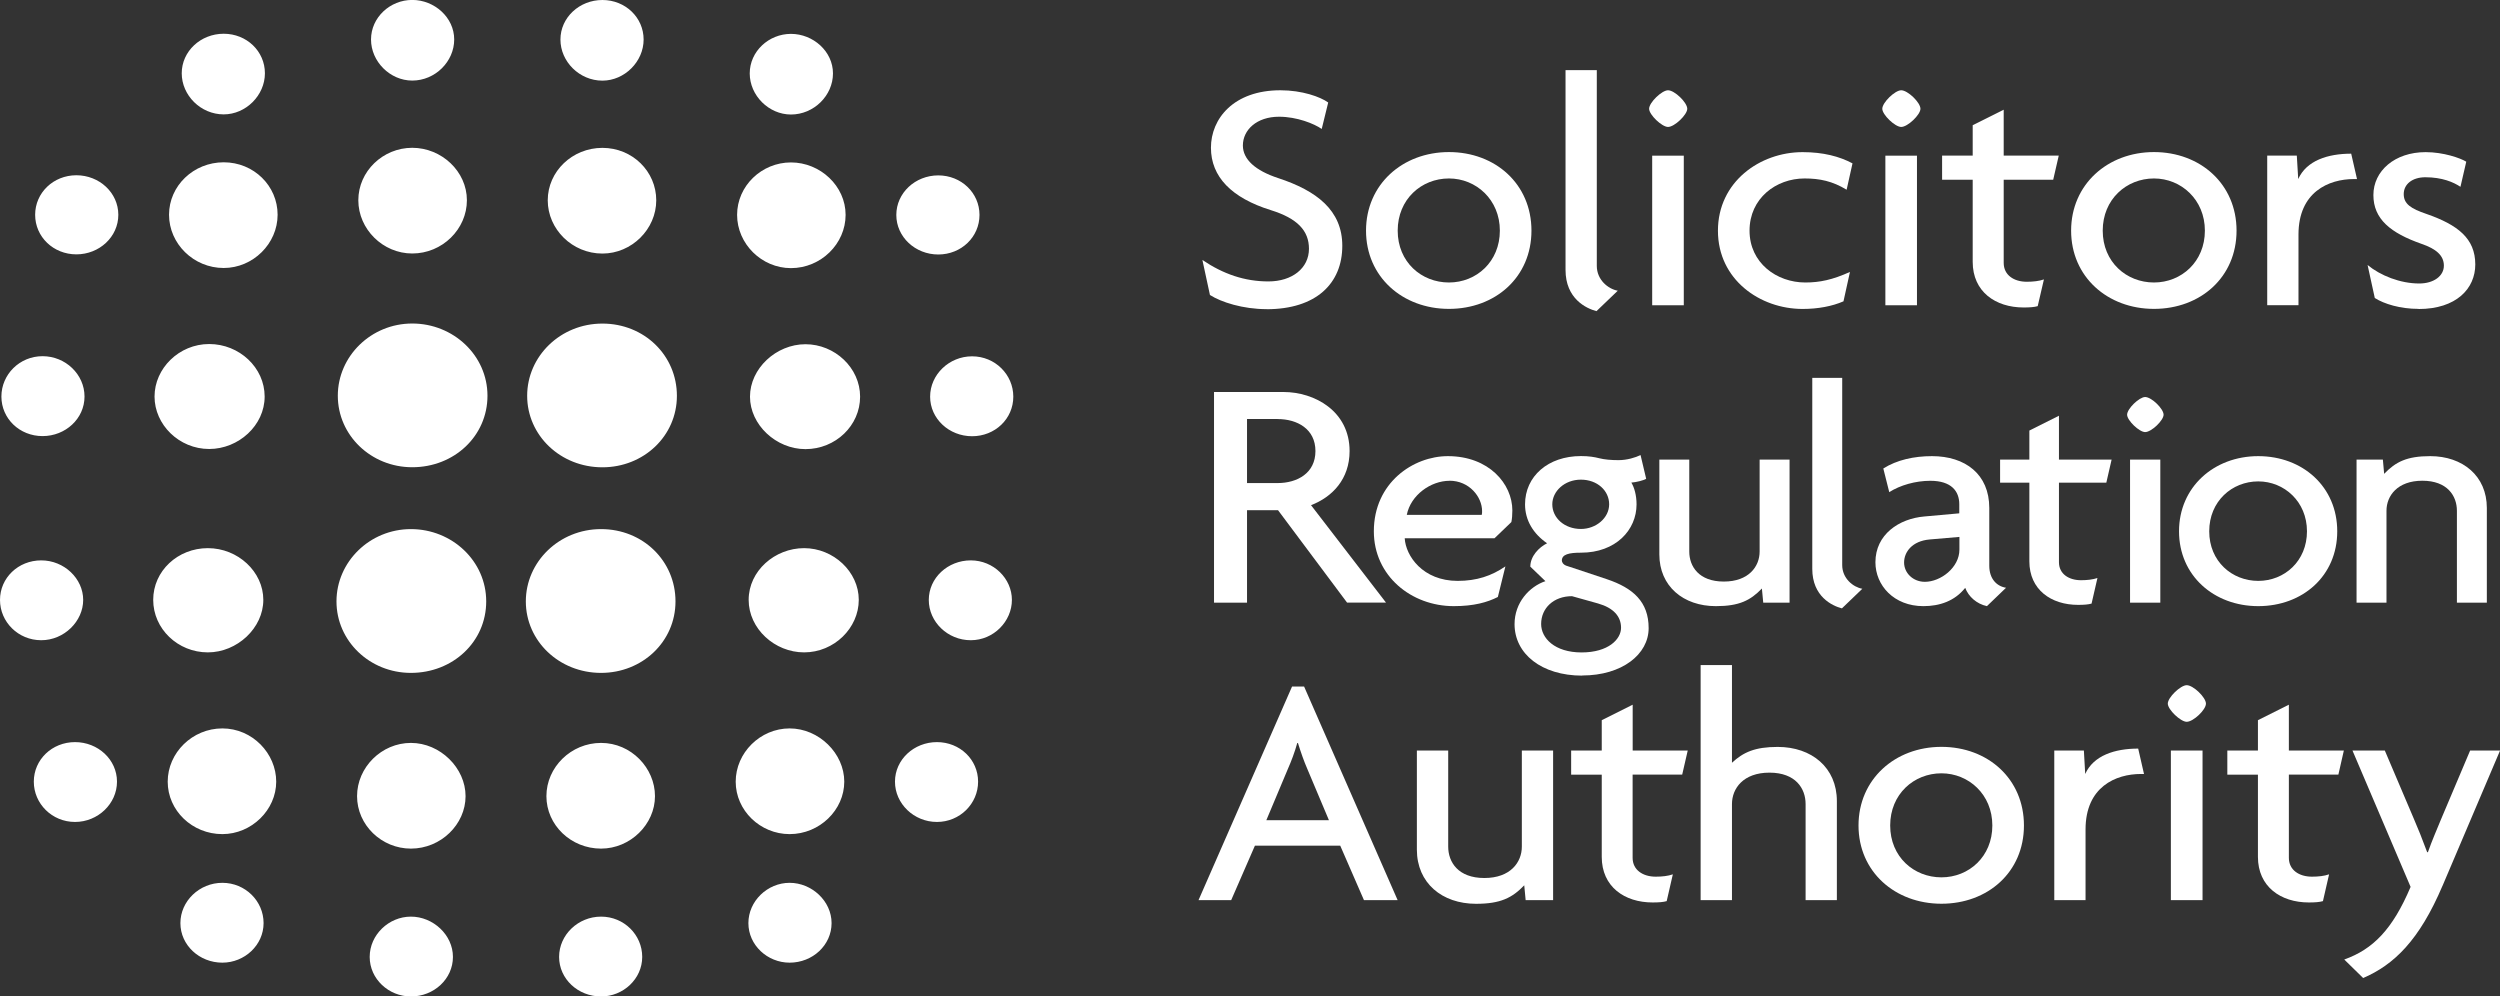 <svg xmlns="http://www.w3.org/2000/svg" id="Layer_1" data-name="Layer 1" viewBox="0 0 374.17 149.14"><rect x="0" y="0" width="374.17" height="149.14" fill="#333333" stroke="none"/><defs><style>      .cls-1 {        fill: #fff;        stroke-width: 0px;      }    </style></defs><path class="cls-1" d="m189.58,46.27c-3.55,0-6.8-1.04-8.49-2.12l-1.13-5.24c3.14,2.12,6.33,3.21,9.88,3.21s6.07-1.98,6.07-4.89c0-2.72-1.75-4.55-5.71-5.78-5.87-1.83-8.96-4.99-8.96-9.34s3.4-8.6,10.4-8.6c3.24,0,5.97.98,7.15,1.83l-.97,3.96c-1.14-.79-3.71-1.83-6.39-1.83-3.35,0-5.41,1.98-5.41,4.3,0,2.08,1.85,3.76,5.3,4.89,5.71,1.88,9.58,4.79,9.58,10.13,0,5.63-3.91,9.49-11.33,9.49"></path><path class="cls-1" d="m216.86,46.23c-6.95,0-12.41-4.8-12.41-11.71s5.46-11.76,12.41-11.76,12.35,4.79,12.35,11.76-5.41,11.71-12.35,11.71m0-19.52c-4.12,0-7.67,3.11-7.67,7.81s3.55,7.76,7.67,7.76,7.62-3.12,7.62-7.76-3.55-7.81-7.62-7.81"></path><path class="cls-1" d="m238.95,46.57c-1.55-.4-4.64-1.87-4.64-6.17V10.5h4.68v29.3c0,2.08,1.7,3.46,3.14,3.71l-3.19,3.06"></path><path class="cls-1" d="m249.65,19c-.92,0-2.83-1.83-2.83-2.72,0-.94,1.91-2.77,2.83-2.77.98,0,2.88,1.83,2.88,2.77,0,.89-1.91,2.72-2.88,2.72m-2.37,4.3h4.73v22.39h-4.73v-22.39Z"></path><path class="cls-1" d="m276.37,28.39c-2.11-1.28-4.01-1.68-6.28-1.68-4.27,0-8.24,2.97-8.24,7.81s4.07,7.76,8.34,7.76c2.17,0,4.07-.4,6.69-1.58l-.97,4.4c-1.7.74-3.81,1.14-6.12,1.14-6.39,0-12.67-4.4-12.67-11.71s6.28-11.76,12.67-11.76c3.09,0,5.51.64,7.47,1.68l-.88,3.95"></path><path class="cls-1" d="m284.55,19c-.93,0-2.83-1.83-2.83-2.72,0-.94,1.9-2.77,2.83-2.77.98,0,2.88,1.83,2.88,2.77,0,.89-1.91,2.72-2.88,2.72m-2.37,4.3h4.73v22.39h-4.73v-22.39Z"></path><path class="cls-1" d="m307.3,26.9h-7.41v12.45c0,1.83,1.54,2.82,3.45,2.82.97,0,1.85-.1,2.57-.35l-.93,4c-.51.15-1.18.2-2.11.2-4.22,0-7.62-2.37-7.62-6.82v-12.3h-4.58v-3.61h4.58v-4.55l4.64-2.32v6.87h8.24l-.83,3.61"></path><path class="cls-1" d="m322.38,46.23c-6.95,0-12.4-4.8-12.4-11.71s5.46-11.76,12.4-11.76,12.36,4.79,12.36,11.76-5.41,11.71-12.36,11.71m0-19.52c-4.11,0-7.67,3.11-7.67,7.81s3.55,7.76,7.67,7.76,7.62-3.12,7.62-7.76-3.55-7.81-7.62-7.81"></path><path class="cls-1" d="m352.3,26.8c-3.76,0-8.29,1.93-8.29,8.3v10.58h-4.68v-22.39h4.43l.21,3.51c1.24-2.77,4.43-3.8,7.93-3.8l.87,3.8h-.46"></path><path class="cls-1" d="m361.97,46.23c-2.73,0-5.15-.74-6.54-1.63l-1.08-4.94c1.91,1.58,4.89,2.77,7.72,2.77,2.21,0,3.7-1.14,3.7-2.67s-1.18-2.52-3.34-3.26c-4.64-1.63-7.21-3.71-7.21-7.31s3.19-6.42,7.82-6.42c2.68,0,5.2.89,6.08,1.43l-.87,3.76c-1.03-.69-2.73-1.43-5.25-1.43-1.96,0-3.24,1.04-3.24,2.52s1.08,2.18,3.4,2.97c4.68,1.63,7.31,3.66,7.31,7.56,0,3.61-2.83,6.67-8.49,6.67"></path><path class="cls-1" d="m201.62,90.2l-10.34-13.84h-4.64v13.84h-4.94v-31.53h10.4c4.64,0,9.89,2.86,9.89,8.84,0,4.2-2.58,6.87-5.77,8.1l11.22,14.58h-5.82m-10.4-27.48h-4.58v9.59h4.58c2.93,0,5.66-1.48,5.66-4.79s-2.73-4.79-5.66-4.79"></path><path class="cls-1" d="m226.19,78.15l-2.51,2.41h-13.44c.15,2.65,2.71,6.38,7.93,6.38,2.85,0,5.07-.75,7.14-2.17l-1.13,4.58c-1.58.8-3.59,1.37-6.6,1.37-6.35,0-11.96-4.53-11.96-11.2,0-7.28,5.91-11.25,11.08-11.25,6.15,0,9.65,4.16,9.65,8.13,0,.66-.05,1.28-.15,1.75m-9.25-6.19c-2.81,0-5.81,2.13-6.4,5.1h11.22c.05-.19.05-.38.05-.57,0-2.12-1.92-4.54-4.87-4.54"></path><path class="cls-1" d="m236.82,101.12c-6.11,0-10.14-3.27-10.14-7.71,0-3.21,2.21-5.62,4.62-6.43l-2.26-2.17c0-1.56,1.28-2.89,2.51-3.5-2.07-1.42-3.3-3.45-3.3-5.82,0-4.21,3.45-7.23,8.37-7.23,1.18,0,2.02.14,2.76.33.74.19,1.77.28,2.86.28,1.28,0,2.51-.38,3.3-.76l.84,3.55c-.34.23-1.48.52-2.22.57.44.71.78,1.89.78,3.26,0,3.83-3.1,7.23-8.32,7.23-1.77,0-2.86.24-2.86,1.18,0,.19.15.57.64.76l6.1,2.03c3.94,1.32,6.25,3.4,6.25,7.32s-3.98,7.09-9.94,7.09m2.36-10.78l-3.89-1.09c-2.76,0-4.62,1.8-4.62,4.16,0,2.12,2.02,4.26,6.05,4.26s5.91-1.99,5.91-3.69-1.13-2.98-3.45-3.64m-2.56-18.53c-2.46,0-4.28,1.75-4.28,3.69,0,2.03,1.82,3.69,4.28,3.69,2.27,0,4.23-1.65,4.23-3.69s-1.77-3.69-4.23-3.69"></path><path class="cls-1" d="m263.9,90.2l-.2-2.12c-1.72,1.79-3.4,2.64-6.89,2.64-4.87,0-8.46-2.98-8.46-7.75v-14.18h4.48v13.76c0,2.22,1.43,4.49,5.17,4.49s5.36-2.27,5.36-4.49v-13.76h4.48v21.41h-3.93"></path><path class="cls-1" d="m275.67,91.05c-1.48-.38-4.43-1.79-4.43-5.91v-28.59h4.48v28.03c0,1.98,1.63,3.3,3.01,3.54l-3.05,2.93"></path><path class="cls-1" d="m297.38,90.72c-1.53-.33-2.76-1.42-3.25-2.74-1.58,1.99-3.84,2.74-6.26,2.74-4.43,0-7.18-3.12-7.18-6.57,0-4.16,3.54-6.53,7.33-6.85l5.22-.47v-1.37c0-1.94-1.18-3.5-4.33-3.5-2.22,0-4.53.66-6.15,1.7l-.89-3.54c2.02-1.28,4.58-1.85,7.29-1.85,4.97,0,8.57,2.7,8.57,7.75v8.65c0,1.93,1.08,3.07,2.51,3.3l-2.85,2.74m-4.14-10.35l-4.43.38c-2.65.23-3.84,1.89-3.84,3.45s1.33,2.89,3.11,2.89c2.36,0,5.17-2.13,5.17-4.82v-1.89Z"></path><path class="cls-1" d="m315.25,72.24h-7.09v11.91c0,1.75,1.48,2.69,3.3,2.69.93,0,1.77-.1,2.46-.33l-.88,3.83c-.49.14-1.14.19-2.02.19-4.03,0-7.29-2.27-7.29-6.52v-11.77h-4.38v-3.45h4.38v-4.35l4.43-2.22v6.57h7.88l-.79,3.45"></path><path class="cls-1" d="m321.06,64.67c-.89,0-2.7-1.75-2.7-2.6,0-.9,1.82-2.65,2.7-2.65.94,0,2.76,1.75,2.76,2.65,0,.85-1.82,2.6-2.76,2.6m-2.26,4.12h4.53v21.41h-4.53v-21.41Z"></path><path class="cls-1" d="m337.99,90.72c-6.65,0-11.86-4.59-11.86-11.2s5.22-11.25,11.86-11.25,11.82,4.58,11.82,11.25-5.17,11.2-11.82,11.2m0-18.67c-3.94,0-7.34,2.98-7.34,7.47s3.4,7.42,7.34,7.42,7.29-2.98,7.29-7.42-3.4-7.47-7.29-7.47"></path><path class="cls-1" d="m367.72,90.2v-13.76c0-2.22-1.43-4.49-5.17-4.49s-5.37,2.27-5.37,4.49v13.76h-4.48v-21.41h3.94l.19,2.13c1.73-1.8,3.4-2.65,6.9-2.65,4.87,0,8.47,2.98,8.47,7.75v14.18h-4.48"></path><path class="cls-1" d="m204.14,134.72l-3.55-8.15h-12.77l-3.55,8.15h-4.89l14-31.97h1.8l14,31.97h-5.04m-8.49-19.67c-.46-1.04-.98-2.52-1.39-3.85h-.1c-.36,1.33-.93,2.82-1.39,3.85l-3.24,7.71h9.37l-3.25-7.71Z"></path><path class="cls-1" d="m228.34,134.72l-.21-2.22c-1.8,1.88-3.55,2.77-7.21,2.77-5.09,0-8.86-3.11-8.86-8.11v-14.83h4.69v14.38c0,2.33,1.49,4.7,5.41,4.7s5.61-2.37,5.61-4.7v-14.38h4.68v22.39h-4.12"></path><path class="cls-1" d="m251.76,115.93h-7.41v12.46c0,1.83,1.55,2.82,3.45,2.82.98,0,1.85-.1,2.57-.35l-.92,4.01c-.51.15-1.18.2-2.11.2-4.22,0-7.61-2.37-7.61-6.82v-12.31h-4.58v-3.61h4.58v-4.54l4.63-2.32v6.86h8.24l-.83,3.61"></path><path class="cls-1" d="m270.24,134.72v-14.38c0-2.33-1.49-4.7-5.41-4.7s-5.61,2.37-5.61,4.7v14.38h-4.69v-35.18h4.69v14.62c1.7-1.58,3.45-2.37,6.85-2.37,5.09,0,8.85,3.11,8.85,8.1v14.83h-4.68"></path><path class="cls-1" d="m290.57,135.26c-6.95,0-12.41-4.79-12.41-11.71s5.46-11.77,12.41-11.77,12.35,4.79,12.35,11.77-5.41,11.71-12.35,11.71m0-19.52c-4.12,0-7.67,3.11-7.67,7.81s3.55,7.76,7.67,7.76,7.62-3.11,7.62-7.76-3.55-7.81-7.62-7.81"></path><path class="cls-1" d="m320.43,115.84c-3.76,0-8.29,1.92-8.29,8.3v10.58h-4.68v-22.39h4.43l.2,3.51c1.24-2.77,4.43-3.8,7.93-3.8l.87,3.8h-.46"></path><path class="cls-1" d="m327.28,108.03c-.92,0-2.83-1.83-2.83-2.72,0-.93,1.91-2.76,2.83-2.76.98,0,2.88,1.83,2.88,2.76s-1.9,2.72-2.88,2.72m-2.37,4.3h4.74v22.39h-4.74v-22.39Z"></path><path class="cls-1" d="m349.98,115.93h-7.41v12.46c0,1.83,1.54,2.82,3.45,2.82.98,0,1.85-.1,2.57-.35l-.92,4.01c-.52.15-1.18.2-2.11.2-4.22,0-7.62-2.37-7.62-6.82v-12.31h-4.58v-3.61h4.58v-4.54l4.63-2.32v6.86h8.23l-.82,3.61"></path><path class="cls-1" d="m365.58,132.54c-3.5,8.25-7.31,11.86-11.89,13.84l-2.83-2.77c4.27-1.53,7.21-4.45,9.93-10.87l-8.7-20.41h4.84l4.33,10.18c.62,1.43,1.34,3.21,2.01,5.04h.11c.61-1.73,1.34-3.41,1.95-4.89l4.37-10.33h4.48l-8.6,20.22"></path><path class="cls-1" d="m11.43,38.07c-3.44,0-6.17-2.62-6.17-5.92s2.73-5.92,6.17-5.92,6.28,2.62,6.28,5.92-2.84,5.92-6.28,5.92m-5.06,27.2c-3.44,0-6.16-2.62-6.16-5.92s2.72-6.04,6.16-6.04,6.28,2.73,6.28,6.04-2.85,5.92-6.28,5.92m27.11-25.16c-4.51,0-8.18-3.64-8.18-7.97s3.67-7.85,8.18-7.85,8.07,3.53,8.07,7.85-3.67,7.97-8.07,7.97m-2.17,27.09c-4.51,0-8.18-3.64-8.18-7.85s3.67-7.86,8.18-7.86,8.3,3.53,8.3,7.86-3.91,7.85-8.3,7.85m2.17-50.08c-3.44,0-6.28-2.85-6.28-6.15s2.84-5.92,6.28-5.92,6.17,2.62,6.17,5.92-2.85,6.15-6.17,6.15m28.22,52.81c-6.17,0-11.14-4.78-11.14-10.7s4.98-10.81,11.14-10.81,11.26,4.78,11.26,10.81-4.98,10.7-11.26,10.7m0-31.99c-4.39,0-8.07-3.64-8.07-7.97s3.68-7.85,8.07-7.85,8.18,3.53,8.18,7.85-3.67,7.97-8.18,7.97m0-25.88c-3.32,0-6.17-2.85-6.17-6.15s2.85-5.92,6.17-5.92,6.28,2.62,6.28,5.92-2.84,6.15-6.28,6.15"></path><path class="cls-1" d="m90.16,69.94c-6.28,0-11.26-4.78-11.26-10.7s4.98-10.81,11.26-10.81,11.15,4.78,11.15,10.81-4.98,10.7-11.15,10.7m0-31.99c-4.51,0-8.18-3.64-8.18-7.97s3.68-7.85,8.18-7.85,8.06,3.53,8.06,7.85-3.67,7.97-8.06,7.97m0-25.88c-3.44,0-6.28-2.85-6.28-6.15s2.84-5.92,6.28-5.92,6.17,2.62,6.17,5.92-2.85,6.15-6.17,6.15m30.39,55.15c-4.39,0-8.3-3.64-8.3-7.85s3.91-7.85,8.3-7.85,8.18,3.53,8.18,7.85-3.67,7.85-8.18,7.85m-2.17-27.09c-4.39,0-8.06-3.64-8.06-7.97s3.67-7.85,8.06-7.85,8.18,3.53,8.18,7.85-3.68,7.97-8.18,7.97m0-22.99c-3.32,0-6.17-2.85-6.17-6.15s2.85-5.92,6.17-5.92,6.29,2.62,6.29,5.92-2.85,6.15-6.29,6.15m22.05,20.95c-3.44,0-6.28-2.62-6.28-5.92s2.84-5.92,6.28-5.92,6.17,2.62,6.17,5.92-2.73,5.92-6.17,5.92m5.06,27.2c-3.44,0-6.28-2.62-6.28-5.92s2.84-6.04,6.28-6.04,6.17,2.73,6.17,6.04-2.73,5.92-6.17,5.92"></path><path class="cls-1" d="m6.17,95.82c-3.44,0-6.17-2.73-6.17-6.03s2.73-5.92,6.17-5.92,6.28,2.73,6.28,5.92-2.84,6.03-6.28,6.03m5.06,27.2c-3.44,0-6.17-2.73-6.17-6.03s2.73-5.92,6.17-5.92,6.28,2.62,6.28,5.92-2.85,6.03-6.28,6.03m19.88-25.38c-4.5,0-8.18-3.53-8.18-7.86s3.68-7.74,8.18-7.74,8.3,3.53,8.3,7.74-3.91,7.86-8.3,7.86m2.17,27.2c-4.51,0-8.18-3.53-8.18-7.85s3.68-7.97,8.18-7.97,8.06,3.75,8.06,7.97-3.68,7.85-8.06,7.85m0,19.24c-3.44,0-6.28-2.62-6.28-5.92s2.85-6.03,6.28-6.03,6.17,2.73,6.17,6.03-2.85,5.92-6.17,5.92m28.22-43.37c-6.17,0-11.14-4.78-11.14-10.7s4.98-10.82,11.14-10.82,11.27,4.78,11.27,10.82-4.98,10.7-11.27,10.7m0,26.3c-4.39,0-8.06-3.53-8.06-7.85s3.67-7.97,8.06-7.97,8.18,3.76,8.18,7.97-3.68,7.85-8.18,7.85m0,22.13c-3.32,0-6.17-2.62-6.17-5.92s2.85-6.03,6.17-6.03,6.29,2.73,6.29,6.03-2.85,5.92-6.29,5.92"></path><path class="cls-1" d="m89.96,100.71c-6.28,0-11.26-4.78-11.26-10.7s4.98-10.82,11.26-10.82,11.14,4.78,11.14,10.82-4.98,10.7-11.14,10.7m0,26.3c-4.51,0-8.18-3.53-8.18-7.85s3.67-7.97,8.18-7.97,8.07,3.76,8.07,7.97-3.68,7.85-8.07,7.85m0,22.13c-3.44,0-6.28-2.62-6.28-5.92s2.84-6.03,6.28-6.03,6.16,2.73,6.16,6.03-2.85,5.92-6.16,5.92m30.39-51.5c-4.39,0-8.3-3.53-8.3-7.86s3.91-7.74,8.3-7.74,8.18,3.53,8.18,7.74-3.68,7.86-8.18,7.86m-2.17,27.2c-4.39,0-8.07-3.53-8.07-7.85s3.67-7.97,8.07-7.97,8.18,3.75,8.18,7.97-3.67,7.85-8.18,7.85m0,19.24c-3.32,0-6.17-2.62-6.17-5.92s2.85-6.03,6.17-6.03,6.28,2.73,6.28,6.03-2.84,5.92-6.28,5.92m27.11-48.26c-3.44,0-6.28-2.73-6.28-6.03s2.85-5.92,6.28-5.92,6.16,2.73,6.16,5.92-2.72,6.03-6.16,6.03m-5.06,27.2c-3.44,0-6.28-2.73-6.28-6.03s2.84-5.92,6.28-5.92,6.16,2.62,6.16,5.92-2.73,6.03-6.16,6.03"></path></svg>